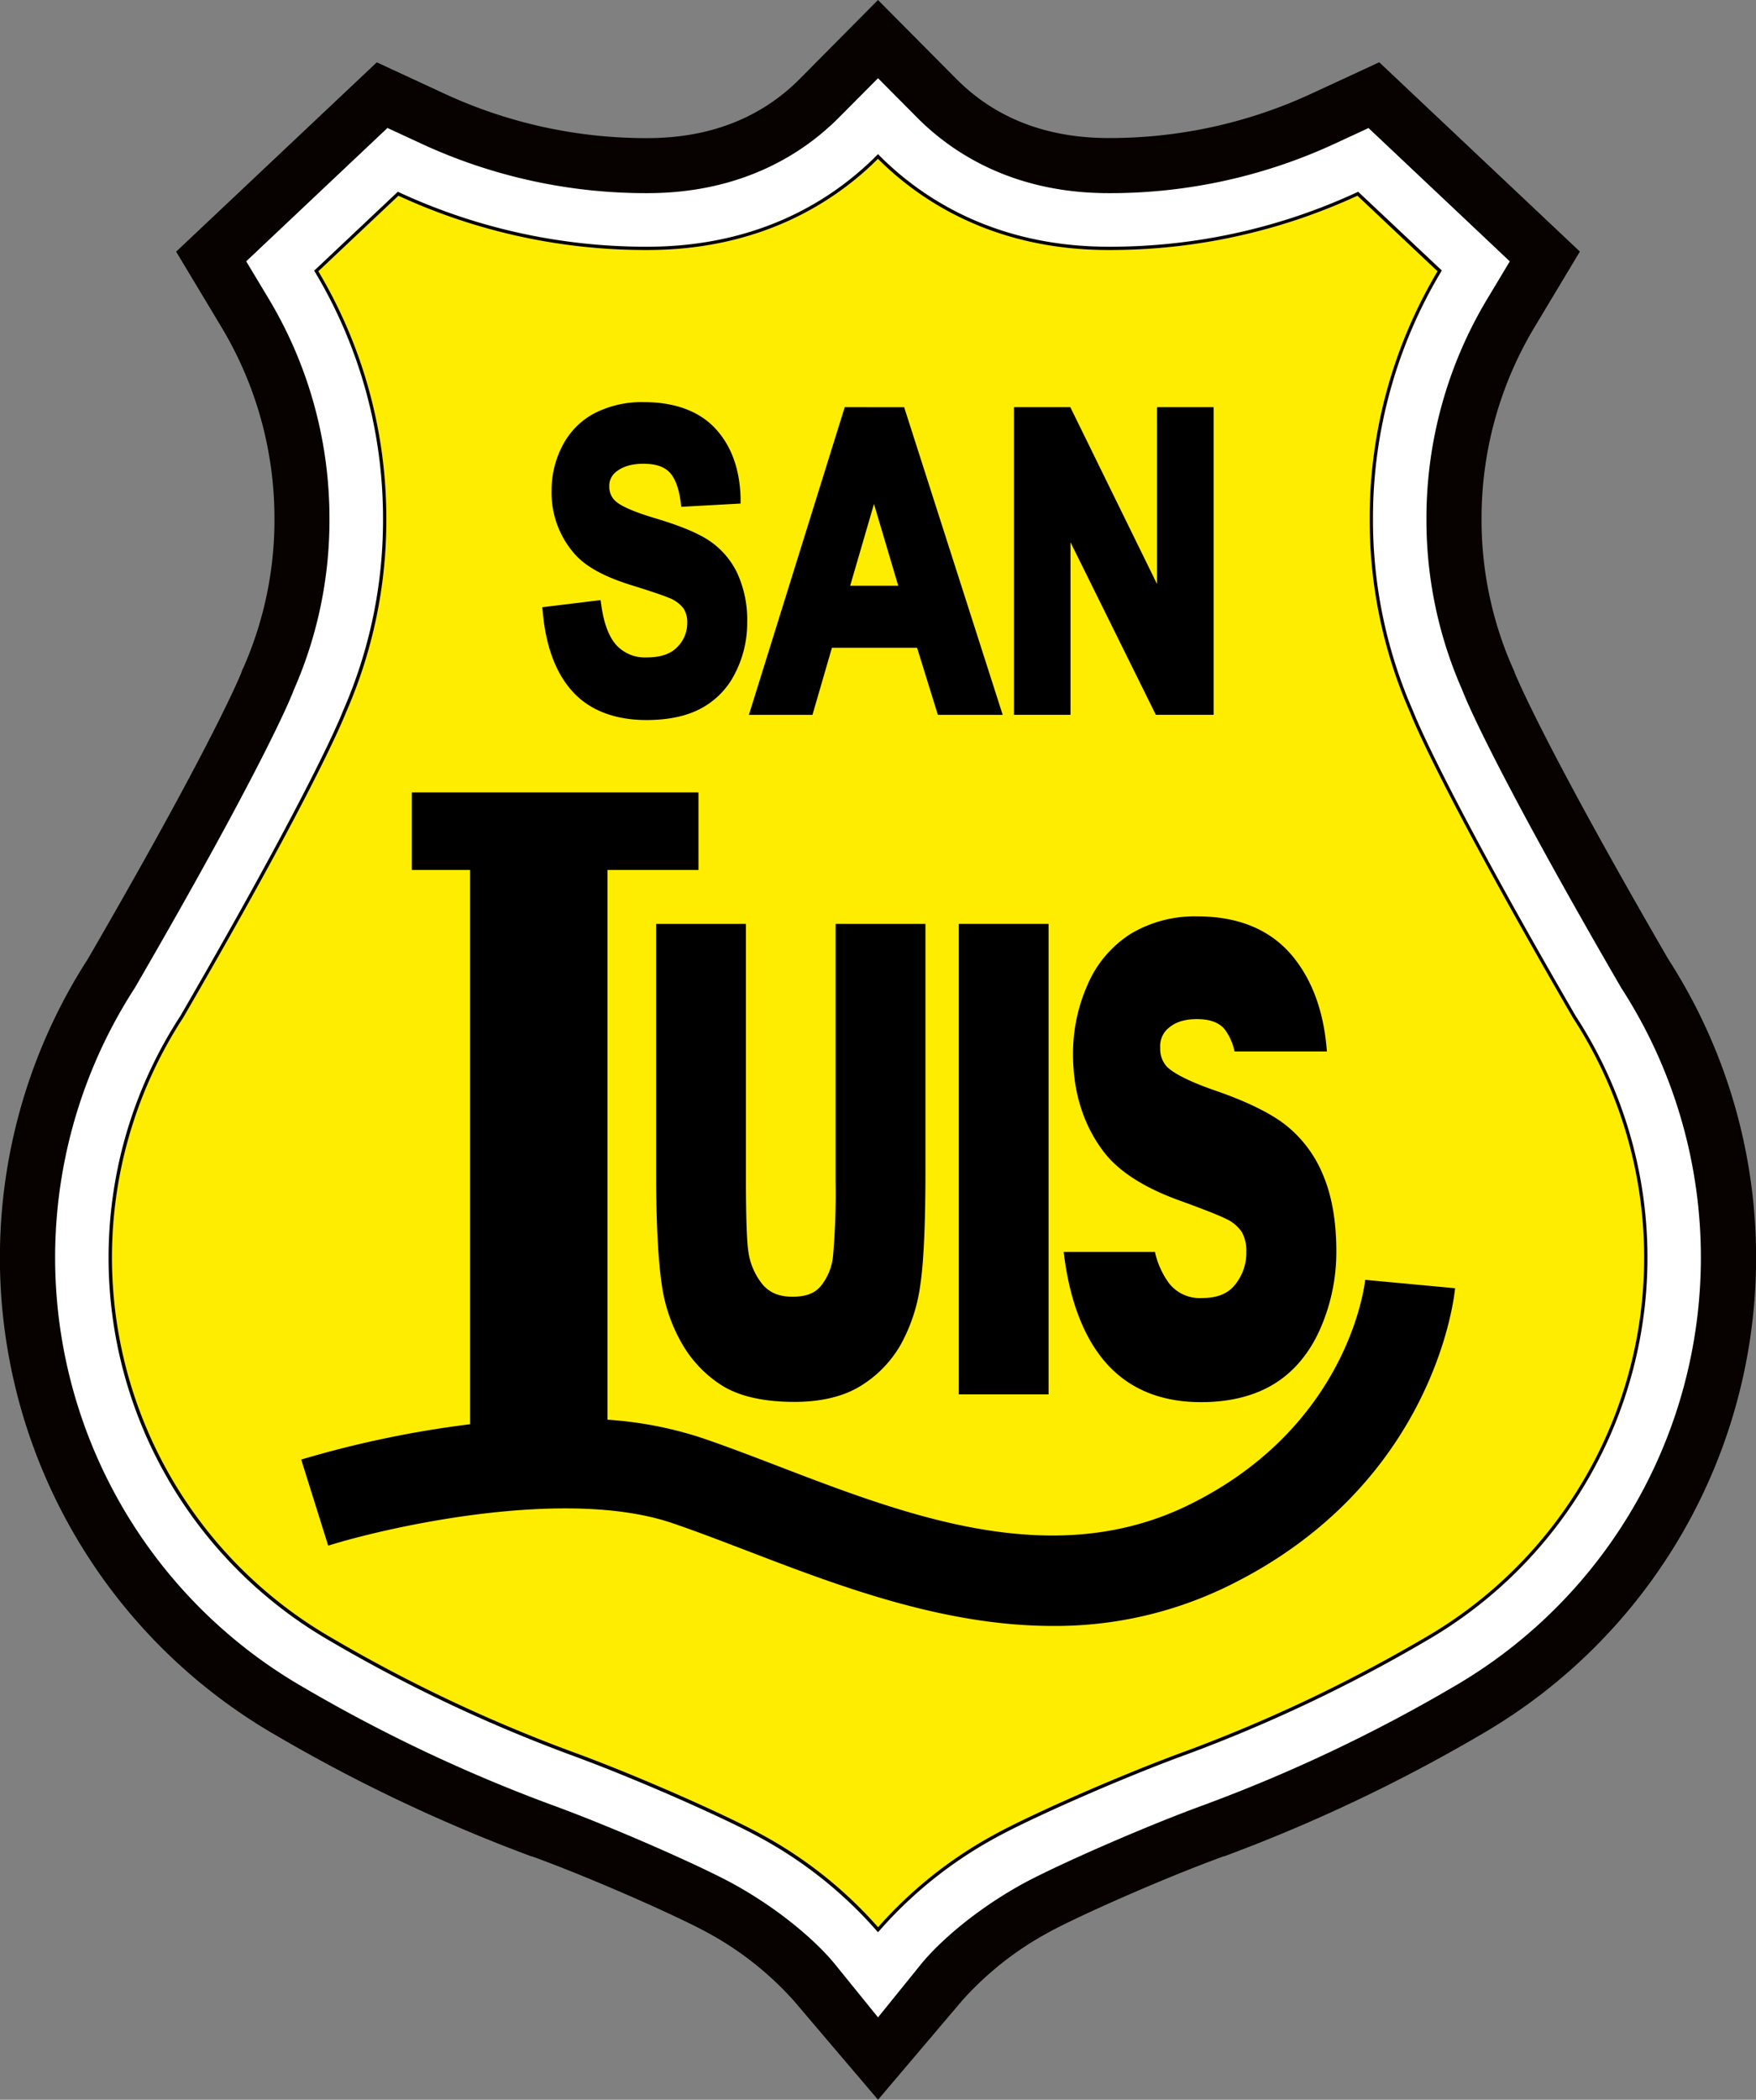 <svg xmlns="http://www.w3.org/2000/svg" viewBox="0 0 474.37 566.9"><rect x="0" y="0" width="474.37" height="566.9" fill="#808080" stroke="none"/><defs><style>.cls-1{fill:#070100;}.cls-2{fill:#fff;}.cls-3{fill:#ffed00;}.cls-4{fill:#010000;}</style></defs><g id="Capa_2" data-name="Capa 2"><g id="Capa_1-2" data-name="Capa 1"><path class="cls-1" d="M237.19,566.9,214.5,540.24a86.48,86.48,0,0,0-23.28-18.41c-7-3.89-30-14.26-47.46-20.62l-.16,0a439.54,439.54,0,0,1-69.24-32.81A148.77,148.77,0,0,1,23.72,258.93c32.56-56.15,40.52-75,41.42-77.17l.38-1.1.29-.53A98.85,98.85,0,0,0,74.14,140,100.16,100.16,0,0,0,59.92,88.48L47.58,67.94l54.21-51.11,18.27,8.46a129.61,129.61,0,0,0,54.8,12c16.79,0,30.65-5.39,41.2-16L237.18,0l21.13,21.27c10.55,10.63,24.41,16,41.2,16a129.61,129.61,0,0,0,54.8-12l18.28-8.46,54.2,51.11L414.45,88.48A100.16,100.16,0,0,0,400.23,140a98.85,98.85,0,0,0,8.33,40.12l.54,1.21.14.45c1,2.35,9,21.22,41.41,77.14A148.71,148.71,0,0,1,400,468.35a439.07,439.07,0,0,1-69.24,32.81l-.15,0c-17.47,6.36-40.49,16.73-47.47,20.62a86.48,86.48,0,0,0-23.28,18.41Z"/><path class="cls-2" d="M237.19,544.66l-11.57-14.28c-4.6-5.68-14.16-14.33-27.16-21.56-8.32-4.64-32.31-15.3-49.62-21.6a423.58,423.58,0,0,1-67-31.74A133.88,133.88,0,0,1,36.42,266.72c34.8-60,42.15-78.4,42.67-79.73l.34-.86A113.57,113.57,0,0,0,89,140,115,115,0,0,0,72.68,80.82L66.51,70.55l38.16-36,9.14,4.23a144.46,144.46,0,0,0,61.05,13.37c26,0,42.52-11.1,51.76-20.41l10.57-10.63,10.56,10.63c9.24,9.31,25.73,20.41,51.76,20.41A144.46,144.46,0,0,0,360.56,38.8l9.14-4.23,38.16,36-6.17,10.27A115,115,0,0,0,385.34,140a113.57,113.57,0,0,0,9.6,46.12l.35.86c.52,1.36,7.89,19.76,42.67,79.73a133.9,133.9,0,0,1-45.45,188.77,423.15,423.15,0,0,1-66.91,31.7c-17.37,6.32-41.36,17-49.7,21.63-13,7.23-22.54,15.88-27.15,21.56Z"/><path class="cls-3" d="M384.81,442.23a118.53,118.53,0,0,0,40.08-167.46c-37-63.79-43.93-82.3-44-82.48A128.82,128.82,0,0,1,370,140a130.36,130.36,0,0,1,18.35-66.77L366.72,52.85a159.6,159.6,0,0,1-67.21,14.66c-31,0-51-13.31-62.32-24.62-11.36,11.31-31.32,24.62-62.33,24.62a159.6,159.6,0,0,1-67.21-14.66L86,73.24A130.26,130.26,0,0,1,104.37,140a128.91,128.91,0,0,1-10.9,52.31c-.06.15-7,18.66-44,82.43A118.55,118.55,0,0,0,89.56,442.22a408,408,0,0,0,64.53,30.59c18.23,6.63,42.84,17.6,51.83,22.61a115.06,115.06,0,0,1,31.27,24.92,114.86,114.86,0,0,1,31.26-24.92c9-5,33.6-16,51.83-22.61A409.28,409.28,0,0,0,384.81,442.23Z"/><path class="cls-1" d="M425.66,274.3c-36.93-63.66-43.85-82.14-43.93-82.34a128.06,128.06,0,0,1-10.83-52,129.44,129.44,0,0,1,18.41-66.62l.19-.31L366.9,51.77l-.28.13a158.71,158.71,0,0,1-67.11,14.71c-31,0-50.83-13.42-62-24.67l-.32-.33-.33.33c-11.17,11.25-31,24.67-62,24.67A158.71,158.71,0,0,1,107.75,51.9l-.28-.13L84.87,73.08l.19.31A129.44,129.44,0,0,1,103.47,140a128.06,128.06,0,0,1-10.84,52c-.07.18-7,18.66-43.91,82.3A119.43,119.43,0,0,0,89.1,443a409,409,0,0,0,64.68,30.66c18.2,6.62,42.74,17.55,51.71,22.55a114.39,114.39,0,0,1,31.36,25.1l.34.37.33-.37a114.39,114.39,0,0,1,31.36-25.1c9-5,33.51-15.93,51.71-22.55A409,409,0,0,0,385.27,443a119.43,119.43,0,0,0,40.39-168.7Zm-188.47,246a115.06,115.06,0,0,0-31.27-24.92c-9-5-33.6-16-51.83-22.61a408,408,0,0,1-64.53-30.59A118.55,118.55,0,0,1,49.49,274.75c37-63.77,43.92-82.28,44-82.43A128.91,128.91,0,0,0,104.37,140,130.26,130.26,0,0,0,86,73.24l21.63-20.39a159.6,159.6,0,0,0,67.21,14.66c31,0,51-13.31,62.33-24.62,11.35,11.31,31.31,24.62,62.32,24.62a159.6,159.6,0,0,0,67.21-14.66l21.63,20.39A130.36,130.36,0,0,0,370,140a128.82,128.82,0,0,0,10.89,52.28c.07.18,7,18.69,44,82.48a118.53,118.53,0,0,1-40.08,167.46,409.28,409.28,0,0,1-64.53,30.58c-18.23,6.63-42.84,17.6-51.83,22.61A114.86,114.86,0,0,0,237.19,520.34Z"/><path class="cls-4" d="M191.52,145.92c-3.17-2.09-7.87-4-14.35-5.95-7.42-2.19-10.14-3.86-11.11-4.88a5.13,5.13,0,0,1-1.46-3.7,4.72,4.72,0,0,1,1.5-3.72c1.8-1.63,4.38-2.46,7.68-2.46s5.52.75,7,2.22,2.57,4.17,3.07,7.88l.21,1.52,16-.88,0-1.62c-.22-7.7-2.51-14-6.82-18.64s-10.85-7.12-19.31-7.12a28.09,28.09,0,0,0-13.33,3,20.43,20.43,0,0,0-8.66,8.77A26,26,0,0,0,149,132.48a25,25,0,0,0,6.29,17.15c3,3.38,8,6.11,15.29,8.36,5.29,1.65,8.7,2.8,10.14,3.42a9,9,0,0,1,3.93,2.86,6.82,6.82,0,0,1,1,3.89,9.1,9.1,0,0,1-2.7,6.55c-1.77,1.85-4.52,2.78-8.19,2.78a10.49,10.49,0,0,1-8.12-3.17c-2.06-2.2-3.46-5.8-4.17-10.69l-.23-1.61-15.75,1.92.16,1.6c.87,9.25,3.62,16.43,8.18,21.34s11.29,7.52,19.8,7.52c5.79,0,10.72-1,14.66-3.09a21.62,21.62,0,0,0,9.33-9.62,29.63,29.63,0,0,0,3.23-13.58,30.25,30.25,0,0,0-2.72-13.44A22,22,0,0,0,191.52,145.92Z"/><path class="cls-4" d="M228.2,109.93,202.31,193h17.17l5.26-18.11h23L253.36,193h17.51l-26.62-83.06Zm1.47,48.2,6.43-22.07,6.55,22.07Z"/><polygon class="cls-4" points="312.57 109.93 312.57 157.7 289.14 109.93 273.91 109.93 273.91 192.99 289.19 192.99 289.19 146.41 312.24 192.99 327.85 192.99 327.85 109.93 312.57 109.93"/><path class="cls-4" d="M368.79,345.54c-.17,1.6-4.61,39.51-47.41,60.65-36.79,18.17-76.19,3.06-110.94-10.27-7.38-2.83-14.34-5.5-21.11-7.79a103.38,103.38,0,0,0-25.23-4.83V234.87h24.59V213.94H111.26v20.93H127V384.52a281.36,281.36,0,0,0-45.63,9.54l7.29,23.24c16-5,63.91-15.91,92.9-6.1,6.31,2.14,13,4.72,20.19,7.46,24.52,9.41,53,20.33,82.7,20.32a106.13,106.13,0,0,0,47.76-11c55.4-27.37,60.68-78,60.87-80.18Z"/><path class="cls-4" d="M225.73,319.29a194.35,194.35,0,0,1-.69,19.78,15.25,15.25,0,0,1-3.37,8.22c-1.63,1.91-4,2.8-7.57,2.8s-6-1-7.95-3.13a18,18,0,0,1-4.06-9.66c-.26-1.95-.58-6.91-.58-19.39V249.44H177.25v67.49c0,13.48.56,23.86,1.66,30.86a44.36,44.36,0,0,0,5.05,14.5,32.71,32.71,0,0,0,10.81,11.61c4.64,3,11.31,4.59,19.83,4.59,7.13,0,13.08-1.41,17.68-4.18a31.3,31.3,0,0,0,10.93-11.09,45.63,45.63,0,0,0,5.41-16.36c.91-6.07,1.38-16.47,1.38-30.91V249.44H225.73Z"/><rect class="cls-4" x="259" y="249.44" width="24.26" height="127.02"/><path class="cls-4" d="M347.18,303.63c-4.15-3.2-10.49-6.29-18.85-9.18-9.88-3.41-12.62-5.85-13.35-6.74a7.14,7.14,0,0,1-1.56-4.77,6.5,6.5,0,0,1,1.54-4.71c2-2.1,4.64-3.08,8.37-3.08,3.47,0,5.9.87,7.45,2.67a15,15,0,0,1,2.72,6.06h24.95c-.74-10.21-3.69-18.66-8.8-25.14-5.92-7.52-14.72-11.33-26.15-11.33a33.6,33.6,0,0,0-18.1,4.74A30.39,30.39,0,0,0,293.74,266a45.56,45.56,0,0,0-3.87,18.62c0,10.26,2.8,19.13,8.3,26.36,4,5.24,10.84,9.65,20.33,13.09,8.29,3,11.49,4.39,12.7,5a10.27,10.27,0,0,1,4.31,3.63,10.58,10.58,0,0,1,1.18,5.26,13.69,13.69,0,0,1-3.14,9c-1.95,2.38-4.79,3.49-8.94,3.49a10.51,10.51,0,0,1-8.86-4.06A22.49,22.49,0,0,1,312,338H287.34c1.45,12.18,4.92,21.8,10.32,28.63,6.27,7.91,15.28,11.93,26.78,11.93,7.77,0,14.42-1.66,19.76-4.93s9.64-8.38,12.54-15.07A51.63,51.63,0,0,0,361,337.82c0-8-1.19-14.92-3.55-20.5A33.25,33.25,0,0,0,347.18,303.63Z"/></g></g></svg>